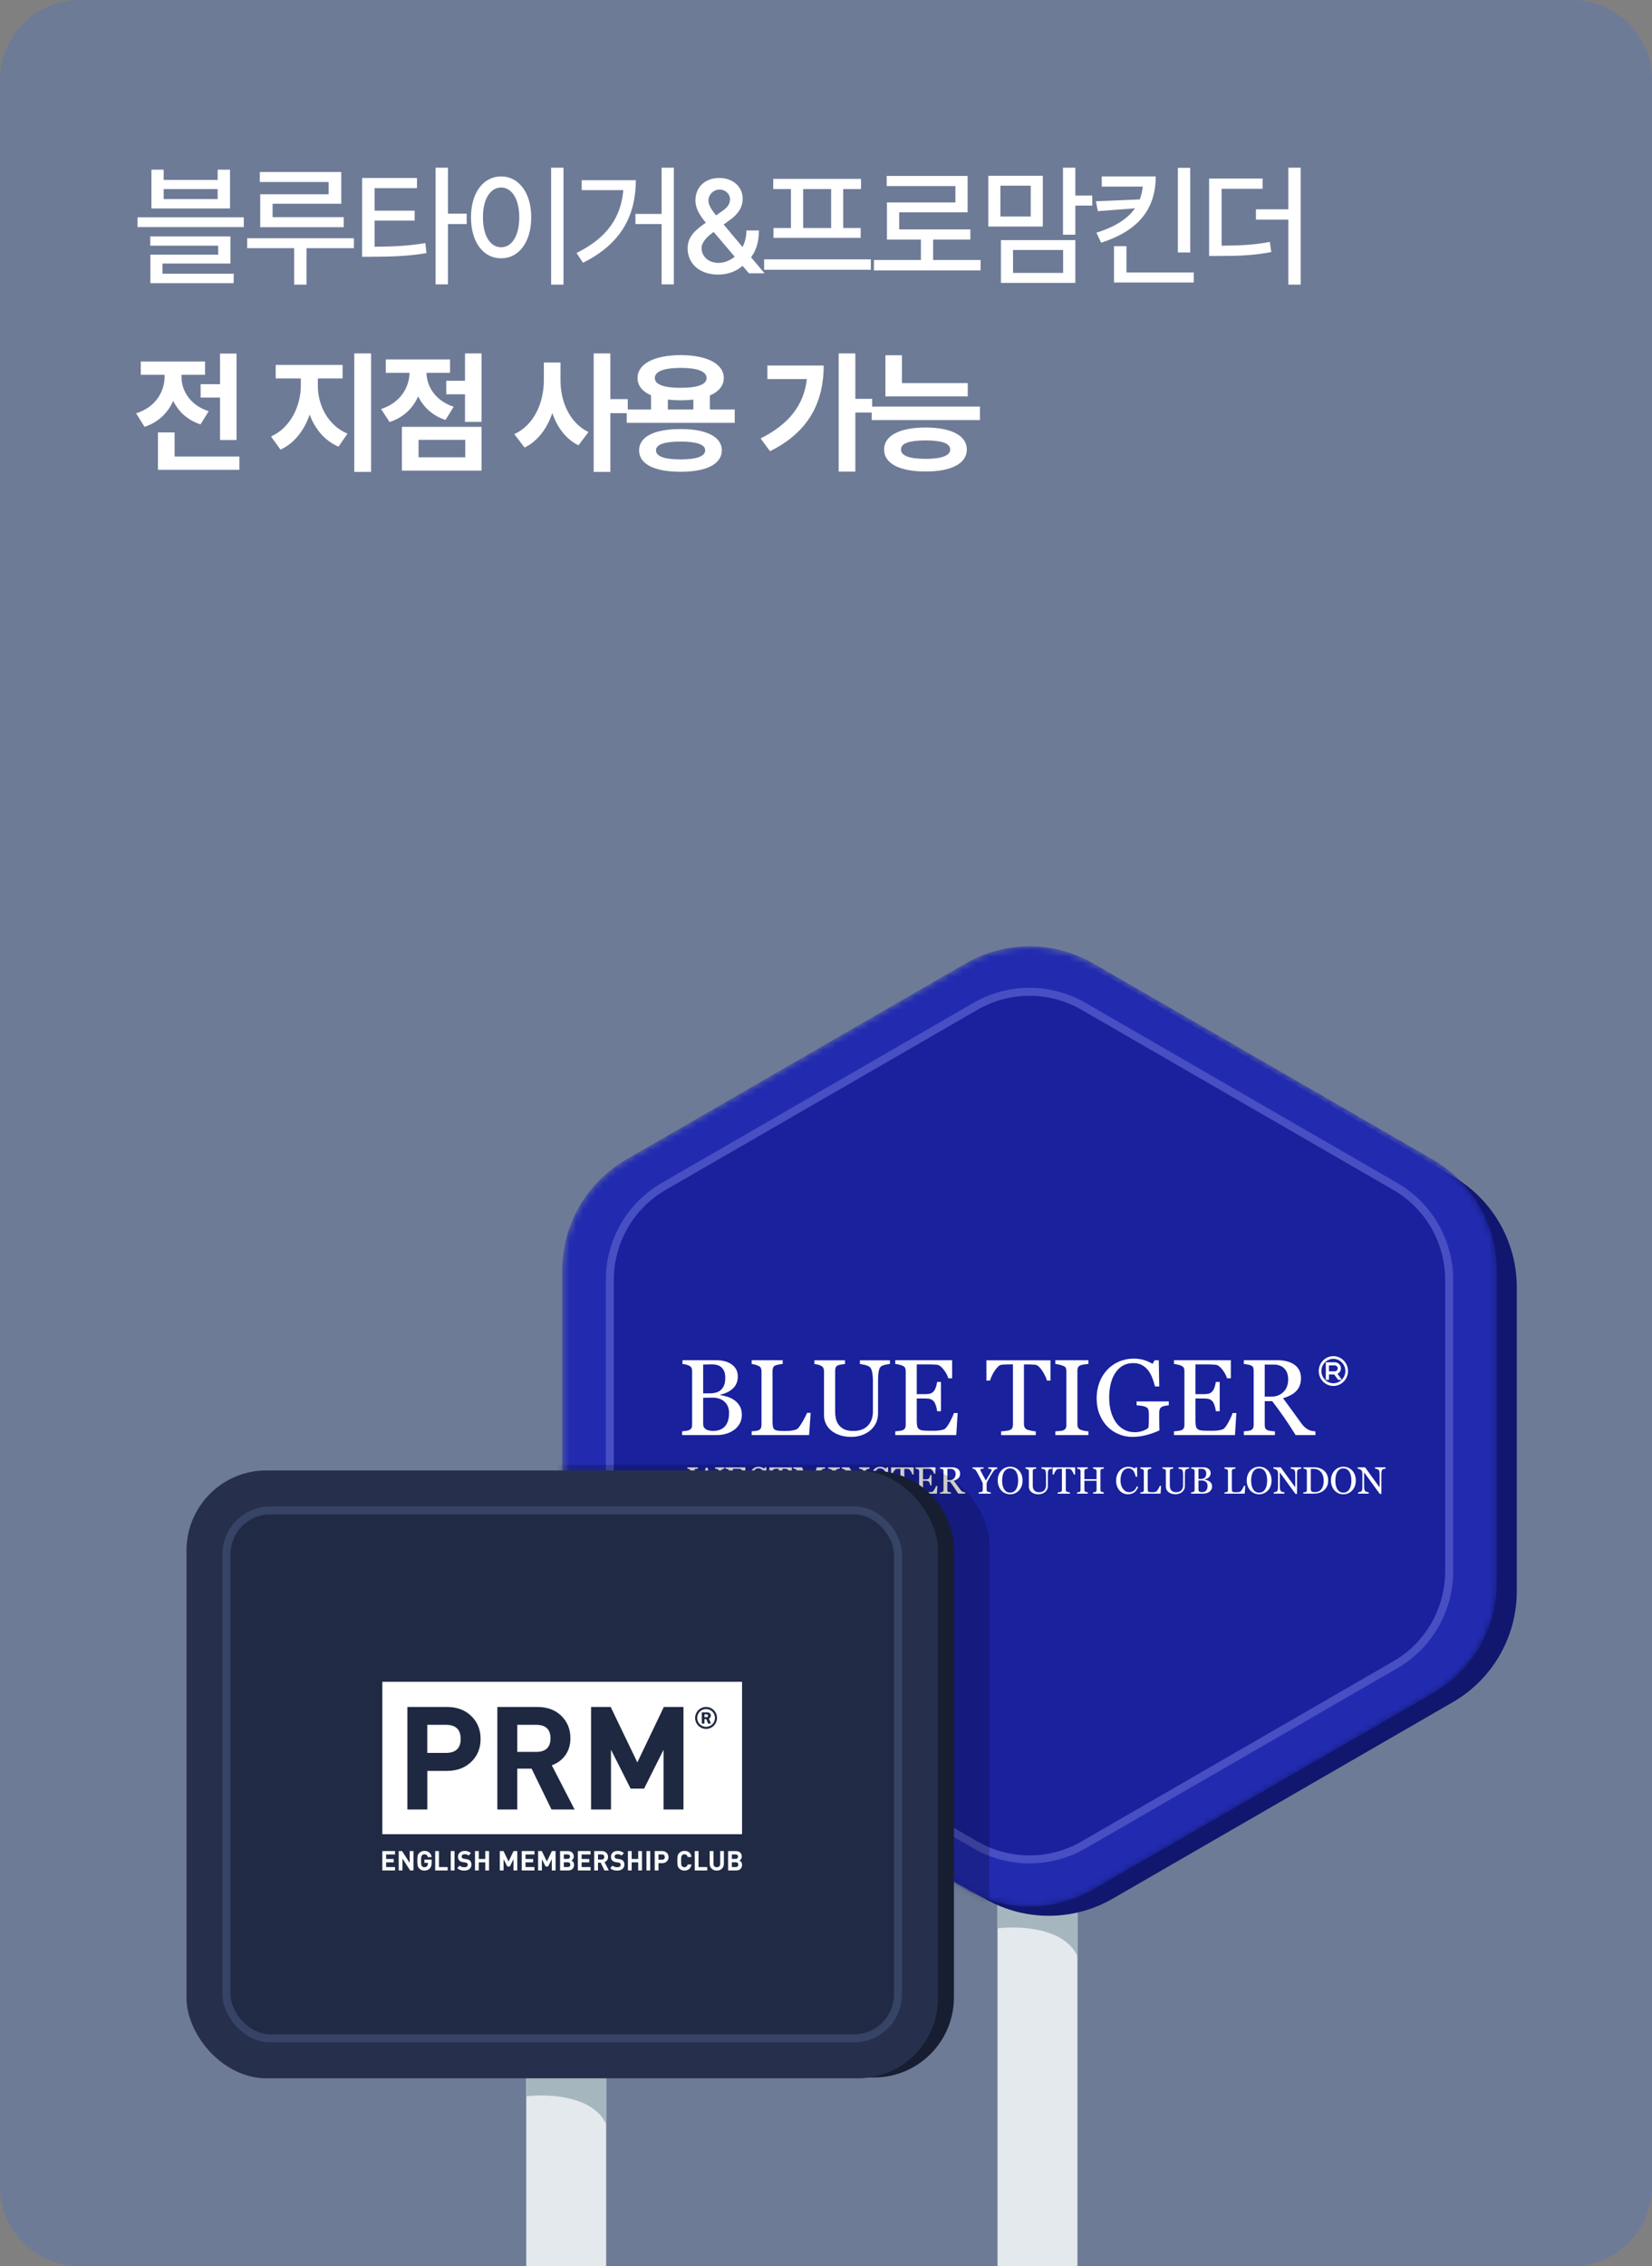 <svg width="248" height="340" viewBox="0 0 248 340" fill="none" xmlns="http://www.w3.org/2000/svg">
<rect x="0" y="0" width="248" height="340" fill="#808080" stroke="none"/>
<g clip-path="url(#clip0_95_13720)">
<g clip-path="url(#clip1_95_13720)">
<rect width="248" height="340" fill="#6E7B97"/>
<rect x="149.749" y="280" width="12" height="60" fill="#E3E9ED"/>
<path d="M149.749 289.3V284.2H161.749V293.5C159.829 289.18 152.949 288.9 149.749 289.3Z" fill="#A6B6BF"/>
<path d="M147.983 146.979C153.909 143.602 161.182 143.622 167.09 147.033L218.1 176.483C224.04 179.913 227.7 186.252 227.7 193.111V238.741C227.7 245.6 224.04 251.939 218.1 255.369L167.042 284.847C161.16 288.243 153.922 288.278 148.007 284.941L95.367 255.241C89.333 251.837 85.601 245.447 85.601 238.519V193.689C85.601 186.791 89.301 180.423 95.294 177.007L147.983 146.979Z" fill="#11176F"/>
<mask id="mask0_95_13720" style="mask-type:alpha" maskUnits="userSpaceOnUse" x="84" y="141" width="141" height="146">
<path d="M144.948 144.543C150.888 141.113 158.207 141.113 164.148 144.543L215.096 173.957C221.037 177.387 224.696 183.726 224.696 190.585V237.415C224.696 244.274 221.037 250.613 215.096 254.043L164.148 283.457C158.207 286.887 150.888 286.887 144.948 283.457L94 254.043C88.059 250.613 84.4 244.274 84.4 237.415V190.585C84.4 183.726 88.059 177.387 94 173.957L144.948 144.543Z" fill="#222BB0"/>
</mask>
<g mask="url(#mask0_95_13720)">
<path d="M144.948 144.543C150.888 141.113 158.207 141.113 164.148 144.543L215.096 173.957C221.037 177.387 224.696 183.726 224.696 190.585V237.415C224.696 244.274 221.037 250.613 215.096 254.043L164.148 283.457C158.207 286.887 150.888 286.887 144.948 283.457L94 254.043C88.059 250.613 84.4 244.274 84.4 237.415V190.585C84.4 183.726 88.059 177.387 94 173.957L144.948 144.543Z" fill="#222BB0"/>
<path d="M146.448 150.97C151.46 148.076 157.635 148.076 162.648 150.97L209.448 177.99C214.46 180.883 217.548 186.231 217.548 192.019V235.739C217.548 241.527 214.46 246.875 209.448 249.769L162.648 276.789C157.635 279.683 151.46 279.683 146.448 276.789L99.648 249.769C94.635 246.875 91.548 241.527 91.548 235.739V192.019C91.548 186.231 94.635 180.883 99.648 177.99L146.448 150.97Z" fill="#19219D" stroke="#484FC3" stroke-width="1.2"/>
<path d="M200.167 207.928C201.378 207.928 202.362 206.925 202.362 205.693C202.362 204.461 201.377 203.458 200.167 203.458C198.956 203.458 197.971 204.461 197.971 205.693C197.971 206.925 198.956 207.928 200.167 207.928ZM200.167 203.862C201.159 203.862 201.966 204.683 201.966 205.693C201.966 206.199 201.764 206.657 201.437 206.989L201.455 207.012H201.412C201.088 207.328 200.65 207.524 200.168 207.524C199.176 207.524 198.369 206.703 198.369 205.693C198.368 204.683 199.175 203.862 200.167 203.862Z" fill="white"/>
<path d="M124.333 220.338C124.385 220.342 124.454 220.354 124.537 220.373C124.621 220.392 124.688 220.414 124.743 220.436C124.818 220.464 124.865 220.502 124.885 220.545C124.905 220.588 124.916 220.642 124.916 220.707V223.567C124.916 223.641 124.903 223.7 124.874 223.742C124.847 223.784 124.804 223.816 124.743 223.84C124.706 223.856 124.639 223.867 124.546 223.874C124.453 223.881 124.382 223.887 124.333 223.891V224.088H126.079V223.891C126.019 223.888 125.946 223.88 125.86 223.862C125.773 223.844 125.711 223.828 125.673 223.814C125.609 223.786 125.564 223.748 125.537 223.701C125.511 223.654 125.498 223.599 125.498 223.538V220.682C125.498 220.621 125.51 220.565 125.534 220.515C125.557 220.466 125.603 220.428 125.673 220.407C125.731 220.389 125.799 220.373 125.877 220.361C125.957 220.349 126.024 220.342 126.079 220.341V220.143H124.333V220.338Z" fill="white"/>
<path d="M201.3 205.292C201.3 204.789 200.892 204.378 200.392 204.378H199.031V207.017H199.509V206.206H200.291L200.889 207.017H201.41C201.418 207.009 201.427 207.001 201.435 206.994L200.784 206.112C201.088 205.964 201.3 205.654 201.3 205.292ZM200.376 205.733H199.508V204.846H200.376C200.621 204.846 200.821 205.046 200.821 205.291C200.821 205.537 200.621 205.733 200.376 205.733Z" fill="white"/>
<path d="M133.266 222.275C133.189 222.191 133.1 222.119 133.002 222.061C132.901 221.999 132.796 221.945 132.687 221.896C132.566 221.842 132.442 221.791 132.314 221.745C132.185 221.698 132.055 221.641 131.921 221.576C131.771 221.504 131.658 221.412 131.579 221.3C131.501 221.188 131.462 221.046 131.462 220.875C131.462 220.712 131.523 220.574 131.645 220.461C131.768 220.348 131.914 220.291 132.088 220.291C132.252 220.291 132.39 220.324 132.504 220.387C132.616 220.451 132.713 220.536 132.791 220.645C132.871 220.756 132.936 220.88 132.986 221.017C133.037 221.154 133.081 221.299 133.122 221.449H133.342L133.32 220.138H133.101L132.989 220.328C132.872 220.254 132.744 220.189 132.603 220.134C132.461 220.078 132.302 220.051 132.123 220.051C131.966 220.051 131.816 220.078 131.672 220.132C131.528 220.188 131.403 220.262 131.298 220.36C131.187 220.462 131.1 220.577 131.041 220.707C130.981 220.837 130.952 220.978 130.952 221.127C130.952 221.388 131.012 221.6 131.134 221.761C131.254 221.924 131.424 222.055 131.643 222.155C131.754 222.206 131.886 222.262 132.04 222.319C132.193 222.377 132.329 222.431 132.447 222.479C132.621 222.55 132.751 222.653 132.838 222.789C132.924 222.92 132.969 223.073 132.969 223.231C132.969 223.338 132.955 223.434 132.927 223.517C132.898 223.6 132.855 223.671 132.797 223.732C132.739 223.793 132.662 223.841 132.569 223.875C132.474 223.909 132.364 223.924 132.239 223.924C132.071 223.924 131.924 223.892 131.797 223.827C131.671 223.762 131.559 223.674 131.465 223.566C131.365 223.449 131.285 223.323 131.223 223.188C131.162 223.054 131.109 222.904 131.064 222.736H130.842L130.881 224.089H131.099L131.216 223.886C131.341 223.964 131.491 224.03 131.664 224.084C131.838 224.139 132.01 224.166 132.184 224.166C132.559 224.166 132.874 224.053 133.126 223.827C133.379 223.601 133.505 223.313 133.505 222.965C133.505 222.818 133.485 222.69 133.446 222.579C133.407 222.468 133.348 222.369 133.266 222.275Z" fill="white"/>
<path d="M128.966 220.335C129.026 220.339 129.113 220.357 129.229 220.391C129.345 220.424 129.429 220.458 129.479 220.493C129.534 220.534 129.576 220.616 129.605 220.739C129.633 220.862 129.648 221.039 129.648 221.268V223.146L127.468 220.137H126.36V220.334C126.428 220.338 126.519 220.362 126.632 220.405C126.744 220.448 126.832 220.501 126.899 220.563C126.948 220.61 126.987 220.674 127.015 220.76C127.045 220.845 127.059 220.931 127.059 221.016V222.96C127.059 223.217 127.047 223.4 127.024 223.507C127 223.614 126.956 223.693 126.893 223.745C126.863 223.771 126.791 223.8 126.674 223.833C126.557 223.865 126.474 223.883 126.426 223.887V224.084H128.016V223.887C127.975 223.884 127.887 223.866 127.756 223.831C127.625 223.797 127.539 223.758 127.496 223.717C127.438 223.666 127.395 223.578 127.366 223.456C127.338 223.334 127.324 223.158 127.324 222.93V220.894L129.674 224.124H129.912V221.233C129.912 221.032 129.922 220.864 129.946 220.733C129.969 220.601 130.013 220.512 130.078 220.466C130.124 220.438 130.199 220.408 130.305 220.38C130.41 220.352 130.489 220.338 130.54 220.335V220.138H128.963V220.335H128.966Z" fill="white"/>
<path d="M158.293 220.981C158.335 220.888 158.383 220.799 158.438 220.716C158.492 220.633 158.553 220.557 158.618 220.492C158.681 220.426 158.745 220.39 158.804 220.383C158.884 220.373 158.965 220.367 159.045 220.365C159.129 220.362 159.199 220.36 159.255 220.36H159.414V223.542C159.414 223.618 159.4 223.679 159.371 223.725C159.343 223.77 159.299 223.805 159.239 223.829C159.199 223.846 159.127 223.859 159.022 223.871C158.916 223.882 158.838 223.89 158.788 223.893V224.09H160.619V223.893C160.561 223.891 160.478 223.88 160.374 223.857C160.269 223.834 160.2 223.816 160.167 223.804C160.104 223.777 160.059 223.737 160.034 223.686C160.008 223.636 159.996 223.579 159.996 223.518V220.361H160.154C160.228 220.361 160.307 220.363 160.393 220.367C160.479 220.371 160.55 220.377 160.607 220.384C160.667 220.394 160.73 220.43 160.795 220.493C160.86 220.557 160.92 220.632 160.974 220.717C161.027 220.799 161.075 220.885 161.118 220.977C161.161 221.068 161.19 221.149 161.207 221.215H161.396V220.143H158.015V221.215H158.206C158.222 221.152 158.251 221.075 158.293 220.981Z" fill="white"/>
<path d="M164.459 220.434C164.517 220.462 164.559 220.5 164.582 220.549C164.606 220.599 164.618 220.653 164.618 220.712V221.908H162.795V220.684C162.795 220.623 162.806 220.566 162.827 220.515C162.848 220.463 162.889 220.426 162.951 220.403C162.987 220.39 163.043 220.376 163.116 220.361C163.191 220.346 163.252 220.338 163.303 220.335V220.138H161.693V220.335C161.744 220.339 161.805 220.351 161.875 220.369C161.944 220.387 162.005 220.409 162.054 220.433C162.112 220.46 162.154 220.499 162.177 220.548C162.201 220.598 162.213 220.652 162.213 220.711V223.559C162.213 223.631 162.2 223.69 162.175 223.735C162.149 223.781 162.109 223.815 162.054 223.836C162.024 223.852 161.967 223.863 161.883 223.87C161.8 223.877 161.737 223.883 161.693 223.887V224.084H163.303V223.887C163.258 223.884 163.195 223.876 163.116 223.859C163.037 223.842 162.982 223.825 162.951 223.81C162.889 223.776 162.848 223.738 162.827 223.693C162.806 223.649 162.795 223.593 162.795 223.528V222.154H164.618V223.559C164.618 223.631 164.605 223.69 164.58 223.735C164.554 223.781 164.514 223.815 164.459 223.836C164.429 223.852 164.372 223.863 164.288 223.87C164.205 223.877 164.142 223.883 164.098 223.887V224.084H165.708V223.887C165.662 223.884 165.6 223.876 165.521 223.859C165.442 223.842 165.387 223.825 165.356 223.81C165.293 223.776 165.252 223.738 165.231 223.693C165.209 223.649 165.2 223.593 165.2 223.528V220.683C165.2 220.622 165.211 220.565 165.231 220.513C165.252 220.462 165.293 220.424 165.356 220.402C165.392 220.388 165.447 220.375 165.521 220.359C165.596 220.345 165.657 220.337 165.708 220.334V220.137H164.098V220.334C164.149 220.338 164.21 220.35 164.28 220.368C164.351 220.388 164.411 220.41 164.459 220.434Z" fill="white"/>
<path d="M200.958 220.191C200.732 220.287 200.533 220.427 200.362 220.608C200.188 220.792 200.052 221.01 199.954 221.26C199.856 221.511 199.807 221.797 199.807 222.118C199.807 222.411 199.854 222.687 199.947 222.943C200.041 223.2 200.169 223.418 200.333 223.598C200.498 223.782 200.694 223.925 200.923 224.028C201.151 224.13 201.4 224.182 201.671 224.182C201.923 224.182 202.162 224.134 202.386 224.037C202.611 223.941 202.807 223.803 202.977 223.626C203.152 223.445 203.289 223.228 203.387 222.972C203.485 222.716 203.535 222.431 203.535 222.117C203.535 221.805 203.486 221.522 203.39 221.264C203.294 221.007 203.16 220.788 202.989 220.607C202.823 220.429 202.626 220.291 202.398 220.192C202.17 220.094 201.928 220.044 201.672 220.044C201.421 220.047 201.184 220.095 200.958 220.191ZM202.566 220.794C202.666 220.953 202.742 221.147 202.794 221.373C202.846 221.599 202.872 221.848 202.872 222.118C202.872 222.381 202.849 222.621 202.802 222.833C202.756 223.046 202.682 223.237 202.579 223.407C202.481 223.574 202.352 223.704 202.196 223.796C202.039 223.889 201.863 223.936 201.668 223.936C201.46 223.936 201.282 223.89 201.133 223.797C200.984 223.706 200.859 223.579 200.761 223.415C200.659 223.248 200.584 223.057 200.537 222.842C200.489 222.627 200.466 222.385 200.466 222.118C200.466 221.876 200.488 221.647 200.532 221.428C200.577 221.209 200.644 221.018 200.736 220.855C200.833 220.684 200.958 220.548 201.111 220.446C201.264 220.344 201.45 220.293 201.668 220.293C201.863 220.293 202.037 220.338 202.188 220.425C202.34 220.514 202.466 220.637 202.566 220.794Z" fill="white"/>
<path d="M175.642 220.513C175.663 220.462 175.705 220.424 175.766 220.402C175.803 220.388 175.859 220.375 175.937 220.359C176.015 220.345 176.079 220.337 176.13 220.334V220.137H174.515V220.334C174.561 220.338 174.619 220.347 174.69 220.363C174.761 220.379 174.82 220.399 174.865 220.426C174.929 220.463 174.971 220.504 174.992 220.547C175.014 220.59 175.023 220.644 175.023 220.709V223.043C175.023 223.192 175.054 223.334 175.116 223.47C175.178 223.607 175.27 223.727 175.393 223.833C175.517 223.938 175.67 224.023 175.852 224.085C176.034 224.148 176.242 224.179 176.475 224.179C176.621 224.179 176.774 224.157 176.933 224.114C177.093 224.071 177.245 223.999 177.388 223.898C177.533 223.794 177.654 223.658 177.741 223.501C177.831 223.34 177.875 223.15 177.875 222.93V221.213C177.875 221.021 177.886 220.857 177.91 220.724C177.934 220.59 177.976 220.503 178.039 220.459C178.1 220.418 178.182 220.387 178.28 220.368C178.378 220.347 178.453 220.337 178.504 220.334V220.137H176.919V220.334C176.977 220.338 177.062 220.352 177.172 220.379C177.282 220.405 177.369 220.441 177.433 220.487C177.489 220.528 177.532 220.613 177.562 220.744C177.591 220.875 177.605 221.044 177.605 221.249V222.867C177.605 222.979 177.59 223.088 177.559 223.198C177.528 223.307 177.475 223.412 177.401 223.513C177.322 223.619 177.215 223.704 177.08 223.769C176.944 223.834 176.776 223.866 176.575 223.866C176.363 223.866 176.194 223.834 176.072 223.769C175.95 223.704 175.853 223.621 175.783 223.519C175.715 223.419 175.67 223.311 175.648 223.195C175.625 223.079 175.614 222.968 175.614 222.862V220.684C175.611 220.622 175.622 220.565 175.642 220.513Z" fill="white"/>
<path d="M185.216 223.857C185.134 223.846 185.071 223.825 185.03 223.792C184.986 223.755 184.958 223.703 184.946 223.635C184.934 223.567 184.928 223.471 184.928 223.35V220.699C184.928 220.638 184.94 220.58 184.963 220.527C184.985 220.473 185.027 220.436 185.09 220.413C185.127 220.4 185.186 220.385 185.266 220.368C185.348 220.351 185.413 220.342 185.465 220.341V220.143H183.826V220.341C183.876 220.344 183.938 220.357 184.014 220.378C184.09 220.4 184.147 220.421 184.19 220.443C184.251 220.472 184.293 220.511 184.314 220.559C184.335 220.608 184.345 220.664 184.345 220.727V223.553C184.345 223.625 184.333 223.685 184.308 223.731C184.283 223.778 184.244 223.813 184.19 223.837C184.157 223.852 184.099 223.863 184.016 223.873C183.932 223.882 183.87 223.888 183.826 223.892V224.089H186.857L186.94 222.915H186.746C186.707 223.022 186.639 223.162 186.539 223.337C186.44 223.51 186.353 223.639 186.278 223.725C186.252 223.754 186.213 223.779 186.16 223.798C186.106 223.817 186.048 223.833 185.984 223.844C185.918 223.855 185.85 223.862 185.776 223.867C185.704 223.87 185.633 223.873 185.566 223.873C185.416 223.871 185.299 223.867 185.216 223.857Z" fill="white"/>
<path d="M190.342 220.607C190.176 220.429 189.974 220.287 189.752 220.192C189.524 220.094 189.281 220.044 189.025 220.044C188.777 220.044 188.54 220.092 188.313 220.19C188.086 220.286 187.888 220.425 187.716 220.607C187.543 220.791 187.407 221.008 187.309 221.258C187.211 221.51 187.161 221.796 187.161 222.117C187.161 222.41 187.207 222.685 187.302 222.942C187.396 223.199 187.525 223.416 187.688 223.597C187.852 223.781 188.048 223.924 188.277 224.027C188.505 224.129 188.756 224.181 189.025 224.181C189.278 224.181 189.517 224.133 189.741 224.036C189.965 223.939 190.161 223.802 190.332 223.624C190.506 223.444 190.643 223.226 190.741 222.97C190.839 222.714 190.889 222.429 190.889 222.116C190.889 221.804 190.841 221.521 190.744 221.263C190.648 221.008 190.513 220.788 190.342 220.607ZM190.158 222.832C190.112 223.045 190.037 223.236 189.935 223.406C189.837 223.573 189.709 223.703 189.552 223.795C189.395 223.888 189.219 223.935 189.025 223.935C188.817 223.935 188.639 223.889 188.489 223.796C188.34 223.705 188.216 223.577 188.117 223.414C188.015 223.247 187.941 223.056 187.892 222.841C187.845 222.625 187.821 222.384 187.821 222.117C187.821 221.875 187.844 221.646 187.889 221.427C187.934 221.208 188.001 221.017 188.093 220.853C188.19 220.683 188.314 220.547 188.468 220.445C188.621 220.342 188.807 220.292 189.025 220.292C189.22 220.292 189.392 220.336 189.545 220.424C189.696 220.512 189.821 220.636 189.922 220.793C190.022 220.952 190.098 221.145 190.15 221.371C190.202 221.597 190.228 221.846 190.228 222.117C190.228 222.38 190.204 222.619 190.158 222.832Z" fill="white"/>
<path d="M181.562 222.247C181.455 222.169 181.332 222.109 181.195 222.065C181.057 222.022 180.933 221.993 180.822 221.98V221.955C180.947 221.927 181.065 221.887 181.172 221.837C181.281 221.785 181.377 221.723 181.461 221.649C181.549 221.571 181.619 221.478 181.668 221.369C181.718 221.261 181.743 221.137 181.743 220.998C181.743 220.838 181.709 220.703 181.639 220.592C181.573 220.483 181.482 220.392 181.374 220.327C181.26 220.256 181.138 220.207 181.012 220.179C180.885 220.152 180.753 220.137 180.615 220.137H178.824V220.334C178.87 220.338 178.927 220.347 178.994 220.362C179.061 220.376 179.123 220.398 179.177 220.426C179.239 220.456 179.28 220.494 179.301 220.542C179.323 220.59 179.333 220.646 179.333 220.709V223.546C179.333 223.615 179.321 223.672 179.298 223.715C179.274 223.758 179.234 223.793 179.177 223.819C179.141 223.836 179.08 223.851 178.997 223.863C178.913 223.875 178.849 223.883 178.805 223.887V224.084H180.642C180.806 224.084 180.964 224.061 181.119 224.017C181.273 223.972 181.411 223.907 181.534 223.822C181.659 223.735 181.764 223.621 181.84 223.488C181.918 223.352 181.958 223.193 181.958 223.009C181.958 222.829 181.92 222.676 181.846 222.55C181.769 222.427 181.676 222.325 181.562 222.247ZM179.914 220.367C179.975 220.364 180.048 220.362 180.136 220.359C180.224 220.357 180.297 220.355 180.356 220.355C180.607 220.355 180.791 220.417 180.907 220.54C181.022 220.664 181.081 220.833 181.081 221.051C181.081 221.181 181.068 221.294 181.042 221.387C181.016 221.482 180.969 221.57 180.902 221.649C180.837 221.728 180.751 221.785 180.644 221.825C180.538 221.865 180.41 221.884 180.26 221.884H179.914V220.367ZM181.065 223.625C180.921 223.786 180.713 223.866 180.442 223.866C180.276 223.866 180.147 223.836 180.055 223.777C179.962 223.718 179.916 223.629 179.916 223.513V222.122C179.956 222.119 180.016 222.117 180.096 222.115C180.177 222.112 180.275 222.111 180.392 222.111C180.677 222.111 180.898 222.186 181.052 222.336C181.205 222.486 181.282 222.679 181.282 222.912C181.281 223.226 181.209 223.462 181.065 223.625Z" fill="white"/>
<path d="M173.908 223.337C173.809 223.51 173.721 223.639 173.647 223.725C173.621 223.754 173.582 223.779 173.527 223.798C173.474 223.817 173.415 223.833 173.351 223.844C173.285 223.855 173.217 223.862 173.144 223.867C173.07 223.87 173.001 223.873 172.933 223.873C172.783 223.873 172.668 223.868 172.585 223.857C172.501 223.846 172.44 223.825 172.397 223.792C172.353 223.755 172.326 223.703 172.313 223.635C172.301 223.567 172.295 223.471 172.295 223.35V220.699C172.295 220.638 172.306 220.58 172.33 220.527C172.352 220.473 172.395 220.436 172.457 220.413C172.494 220.4 172.552 220.385 172.633 220.368C172.715 220.351 172.781 220.342 172.832 220.341V220.143H171.195V220.341C171.244 220.344 171.307 220.357 171.381 220.378C171.457 220.4 171.516 220.421 171.557 220.443C171.619 220.472 171.66 220.511 171.681 220.559C171.702 220.608 171.713 220.664 171.713 220.727V223.553C171.713 223.625 171.7 223.685 171.676 223.731C171.652 223.778 171.613 223.813 171.557 223.837C171.524 223.852 171.466 223.863 171.384 223.873C171.301 223.882 171.237 223.888 171.193 223.892V224.089H174.224L174.306 222.915H174.112C174.076 223.023 174.007 223.163 173.908 223.337Z" fill="white"/>
<path d="M170.491 223.327C170.422 223.431 170.342 223.524 170.251 223.606C170.16 223.684 170.053 223.746 169.929 223.793C169.805 223.84 169.669 223.864 169.521 223.864C169.325 223.864 169.147 223.82 168.987 223.731C168.828 223.642 168.691 223.518 168.574 223.36C168.457 223.2 168.368 223.015 168.304 222.805C168.242 222.595 168.21 222.363 168.21 222.111C168.21 221.825 168.241 221.567 168.3 221.335C168.36 221.103 168.443 220.911 168.548 220.761C168.659 220.605 168.79 220.487 168.942 220.408C169.095 220.328 169.259 220.288 169.435 220.288C169.59 220.288 169.727 220.324 169.847 220.395C169.968 220.465 170.07 220.564 170.159 220.69C170.237 220.802 170.305 220.938 170.363 221.098C170.421 221.258 170.465 221.407 170.494 221.544H170.718L170.693 220.136H170.474L170.362 220.326C170.222 220.239 170.075 220.171 169.919 220.123C169.764 220.075 169.592 220.051 169.401 220.051C169.144 220.051 168.902 220.101 168.677 220.201C168.451 220.301 168.256 220.443 168.089 220.627C167.922 220.812 167.791 221.033 167.696 221.29C167.602 221.547 167.553 221.834 167.553 222.149C167.553 222.464 167.602 222.747 167.699 223C167.795 223.251 167.924 223.464 168.086 223.638C168.25 223.812 168.438 223.946 168.649 224.04C168.862 224.132 169.083 224.179 169.314 224.179C169.671 224.179 169.979 224.095 170.238 223.927C170.497 223.759 170.704 223.479 170.861 223.087L170.655 222.988C170.617 223.11 170.561 223.223 170.491 223.327Z" fill="white"/>
<path d="M204.358 220.564C204.408 220.611 204.446 220.676 204.475 220.761C204.504 220.846 204.519 220.932 204.519 221.017V222.961C204.519 223.218 204.507 223.401 204.483 223.508C204.459 223.615 204.416 223.694 204.352 223.746C204.322 223.773 204.25 223.801 204.133 223.834C204.018 223.866 203.934 223.884 203.885 223.888V224.085H205.475V223.888C205.434 223.886 205.347 223.867 205.215 223.833C205.084 223.798 204.998 223.759 204.956 223.718C204.898 223.667 204.854 223.579 204.826 223.458C204.797 223.335 204.783 223.159 204.783 222.931V220.894L207.134 224.124H207.371V221.233C207.371 221.032 207.382 220.864 207.405 220.733C207.428 220.601 207.473 220.512 207.538 220.466C207.584 220.438 207.658 220.408 207.765 220.38C207.87 220.352 207.949 220.338 208 220.335V220.138H206.423V220.335C206.483 220.339 206.57 220.357 206.686 220.391C206.802 220.424 206.886 220.458 206.937 220.493C206.991 220.534 207.033 220.616 207.062 220.739C207.09 220.862 207.105 221.039 207.105 221.268V223.146L204.925 220.137H203.817V220.334C203.885 220.338 203.976 220.362 204.089 220.405C204.203 220.45 204.292 220.503 204.358 220.564Z" fill="white"/>
<path d="M140.348 223.327C140.256 223.507 140.168 223.642 140.084 223.731C140.054 223.764 140.002 223.791 139.927 223.81C139.853 223.829 139.782 223.843 139.712 223.851C139.645 223.858 139.562 223.862 139.463 223.862H139.226C139.074 223.862 138.957 223.857 138.876 223.846C138.794 223.837 138.729 223.814 138.682 223.778C138.635 223.743 138.603 223.691 138.587 223.623C138.57 223.554 138.562 223.46 138.562 223.343V222.16H138.999C139.117 222.16 139.213 222.17 139.285 222.193C139.357 222.216 139.42 222.263 139.477 222.335C139.511 222.38 139.544 222.45 139.576 222.55C139.608 222.649 139.628 222.744 139.635 222.833H139.841V221.286H139.635C139.627 221.366 139.608 221.45 139.58 221.54C139.552 221.631 139.517 221.702 139.477 221.756C139.428 221.818 139.371 221.864 139.306 221.89C139.241 221.917 139.138 221.931 138.999 221.931H138.562V220.362H139.171C139.272 220.362 139.36 220.365 139.439 220.368C139.519 220.372 139.586 220.378 139.641 220.385C139.751 220.401 139.866 220.487 139.987 220.645C140.109 220.803 140.187 220.953 140.224 221.094H140.429V220.143H137.428V220.341C137.477 220.344 137.543 220.356 137.626 220.374C137.709 220.392 137.775 220.414 137.825 220.438C137.888 220.467 137.93 220.507 137.95 220.553C137.97 220.6 137.981 220.654 137.981 220.716V223.553C137.981 223.621 137.969 223.678 137.946 223.722C137.924 223.767 137.883 223.803 137.825 223.831C137.797 223.844 137.738 223.856 137.647 223.868C137.556 223.88 137.483 223.888 137.429 223.892V224.089H140.649L140.722 222.927H140.525C140.499 223.013 140.44 223.145 140.348 223.327Z" fill="white"/>
<path d="M193.764 220.335C193.824 220.339 193.912 220.357 194.027 220.391C194.143 220.424 194.226 220.458 194.278 220.493C194.333 220.534 194.375 220.616 194.403 220.739C194.433 220.862 194.447 221.039 194.447 221.268V223.146L192.266 220.137H191.158V220.334C191.228 220.338 191.318 220.362 191.43 220.405C191.541 220.448 191.631 220.501 191.696 220.563C191.745 220.61 191.784 220.674 191.814 220.76C191.843 220.845 191.857 220.931 191.857 221.016V222.96C191.857 223.217 191.846 223.4 191.822 223.507C191.798 223.614 191.755 223.693 191.691 223.745C191.661 223.771 191.588 223.8 191.472 223.833C191.355 223.865 191.273 223.883 191.223 223.887V224.084H192.814V223.887C192.773 223.884 192.686 223.866 192.554 223.831C192.423 223.797 192.337 223.758 192.295 223.717C192.235 223.666 192.193 223.578 192.165 223.456C192.136 223.334 192.122 223.158 192.122 222.93V220.894L194.473 224.124H194.71V221.233C194.71 221.032 194.721 220.864 194.744 220.733C194.767 220.601 194.812 220.512 194.877 220.466C194.923 220.438 194.998 220.408 195.104 220.38C195.209 220.352 195.288 220.338 195.339 220.335V220.138H193.764V220.335Z" fill="white"/>
<path d="M198.655 220.543C198.488 220.418 198.291 220.32 198.065 220.246C197.842 220.174 197.61 220.137 197.376 220.137H195.681V220.334C195.728 220.338 195.785 220.346 195.851 220.359C195.917 220.373 195.977 220.393 196.034 220.421C196.096 220.451 196.137 220.491 196.158 220.541C196.179 220.592 196.19 220.648 196.19 220.711V223.559C196.19 223.626 196.177 223.682 196.153 223.729C196.129 223.776 196.09 223.812 196.034 223.836C196.007 223.849 195.95 223.861 195.866 223.871C195.781 223.881 195.713 223.887 195.66 223.887V224.084H197.267C197.533 224.084 197.792 224.045 198.041 223.967C198.291 223.889 198.516 223.771 198.717 223.614C198.915 223.456 199.077 223.254 199.201 223.008C199.325 222.761 199.386 222.471 199.386 222.135C199.386 221.773 199.321 221.458 199.193 221.191C199.062 220.925 198.883 220.708 198.655 220.543ZM198.638 222.843C198.586 223.048 198.503 223.228 198.389 223.384C198.282 223.532 198.141 223.647 197.969 223.732C197.795 223.815 197.593 223.857 197.362 223.857C197.161 223.857 197.013 223.824 196.916 223.759C196.82 223.694 196.772 223.578 196.772 223.408V220.376C196.818 220.374 196.888 220.373 196.981 220.37C197.076 220.368 197.16 220.366 197.234 220.366C197.457 220.366 197.662 220.409 197.845 220.497C198.028 220.583 198.183 220.703 198.308 220.855C198.441 221.013 198.542 221.201 198.612 221.415C198.681 221.629 198.716 221.868 198.716 222.134C198.716 222.402 198.69 222.639 198.638 222.843Z" fill="white"/>
<path d="M123.492 223.81C123.431 223.776 123.388 223.738 123.367 223.693C123.346 223.649 123.334 223.593 123.334 223.528V220.683C123.334 220.622 123.344 220.565 123.367 220.513C123.388 220.462 123.431 220.424 123.492 220.402C123.529 220.388 123.587 220.375 123.666 220.359C123.745 220.345 123.81 220.337 123.861 220.334V220.137H122.596C122.594 220.171 122.58 220.237 122.557 220.335C122.532 220.435 122.502 220.53 122.468 220.622L121.519 223.099L120.409 220.137H119.086V220.334C119.169 220.338 119.25 220.353 119.329 220.376C119.411 220.4 119.481 220.438 119.537 220.488C119.588 220.535 119.627 220.595 119.655 220.67C119.683 220.744 119.697 220.839 119.697 220.956V222.975C119.697 223.228 119.685 223.408 119.661 223.515C119.638 223.622 119.594 223.703 119.53 223.754C119.481 223.795 119.411 223.825 119.321 223.846C119.231 223.866 119.145 223.88 119.062 223.888V224.085H120.629V223.888C120.591 223.886 120.508 223.867 120.383 223.833C120.258 223.798 120.175 223.76 120.135 223.722C120.076 223.67 120.033 223.585 120.005 223.466C119.977 223.348 119.963 223.174 119.963 222.945V220.589H119.998L121.258 224.021H121.394L122.717 220.659H122.759V223.53C122.759 223.598 122.746 223.656 122.72 223.7C122.694 223.746 122.652 223.787 122.596 223.822C122.559 223.842 122.493 223.858 122.395 223.869C122.298 223.88 122.218 223.887 122.156 223.888V224.085H123.87V223.888C123.82 223.886 123.754 223.877 123.67 223.861C123.583 223.845 123.525 223.828 123.492 223.81Z" fill="white"/>
<path d="M107.335 220.341C107.524 220.356 107.661 220.384 107.746 220.427C107.831 220.469 107.874 220.523 107.874 220.586C107.874 220.63 107.868 220.684 107.857 220.748C107.847 220.812 107.819 220.931 107.776 221.103C107.713 221.348 107.635 221.643 107.539 221.988C107.445 222.331 107.332 222.734 107.199 223.196L106.222 220.199H105.954L104.987 223.133C104.778 222.382 104.619 221.818 104.513 221.442C104.407 221.066 104.332 220.796 104.291 220.633C104.288 220.615 104.283 220.59 104.278 220.559C104.272 220.529 104.27 220.504 104.27 220.486C104.27 220.438 104.318 220.403 104.416 220.383C104.514 220.362 104.631 220.349 104.771 220.341V220.143H103.189V220.341C103.239 220.344 103.293 220.354 103.354 220.37C103.416 220.385 103.469 220.409 103.514 220.44C103.568 220.478 103.612 220.519 103.644 220.563C103.676 220.608 103.7 220.659 103.716 220.716C103.782 220.953 103.911 221.421 104.104 222.119C104.297 222.817 104.484 223.49 104.664 224.14H104.905L105.922 221.099L106.902 224.14H107.153C107.352 223.493 107.537 222.883 107.708 222.311C107.88 221.739 108.03 221.239 108.16 220.811C108.188 220.716 108.223 220.642 108.262 220.59C108.301 220.537 108.353 220.49 108.417 220.449C108.468 220.418 108.523 220.392 108.584 220.373C108.644 220.354 108.697 220.343 108.742 220.341V220.143H107.335V220.341Z" fill="white"/>
<path d="M143.371 220.189C143.227 220.154 143.073 220.137 142.909 220.137H141.119V220.334C141.17 220.338 141.233 220.347 141.305 220.361C141.378 220.374 141.437 220.39 141.482 220.406C141.549 220.433 141.592 220.47 141.611 220.521C141.628 220.57 141.638 220.628 141.638 220.692V223.546C141.638 223.619 141.625 223.679 141.601 223.724C141.576 223.771 141.537 223.806 141.482 223.83C141.449 223.846 141.391 223.857 141.308 223.866C141.226 223.876 141.162 223.882 141.118 223.886V224.083H142.758V223.886C142.701 223.883 142.632 223.877 142.55 223.866C142.467 223.855 142.41 223.843 142.377 223.83C142.311 223.805 142.269 223.766 142.249 223.718C142.229 223.669 142.218 223.611 142.218 223.546V222.295H142.615C142.833 222.581 143.035 222.858 143.222 223.127C143.409 223.396 143.618 223.715 143.849 224.084H144.893V223.887C144.846 223.884 144.787 223.877 144.716 223.865C144.645 223.852 144.586 223.834 144.539 223.81C144.475 223.776 144.411 223.733 144.346 223.68C144.281 223.627 144.209 223.545 144.129 223.435C143.945 223.182 143.789 222.968 143.663 222.792C143.505 222.573 143.346 222.356 143.185 222.14C143.324 222.099 143.451 222.05 143.566 221.991C143.68 221.933 143.778 221.863 143.861 221.783C143.95 221.699 144.019 221.595 144.063 221.48C144.109 221.363 144.131 221.229 144.131 221.077C144.131 220.908 144.097 220.765 144.03 220.644C143.963 220.525 143.873 220.428 143.759 220.353C143.645 220.279 143.515 220.224 143.371 220.189ZM143.207 221.811C143.039 221.974 142.83 222.056 142.578 222.056H142.22V220.366H142.686C142.931 220.366 143.122 220.435 143.256 220.576C143.391 220.715 143.458 220.904 143.458 221.143C143.458 221.425 143.374 221.647 143.207 221.811Z" fill="white"/>
<path d="M134.048 220.981C134.091 220.888 134.138 220.799 134.194 220.716C134.248 220.633 134.308 220.557 134.373 220.492C134.437 220.426 134.501 220.39 134.56 220.383C134.64 220.373 134.72 220.367 134.801 220.365C134.885 220.362 134.954 220.36 135.011 220.36H135.169V223.542C135.169 223.618 135.155 223.679 135.127 223.725C135.098 223.77 135.055 223.805 134.995 223.829C134.954 223.846 134.882 223.859 134.777 223.871C134.672 223.882 134.594 223.89 134.543 223.893V224.09H136.374V223.893C136.316 223.891 136.234 223.88 136.13 223.857C136.025 223.834 135.956 223.816 135.924 223.804C135.86 223.777 135.815 223.737 135.791 223.686C135.765 223.636 135.753 223.579 135.753 223.518V220.361H135.911C135.984 220.361 136.064 220.363 136.15 220.367C136.236 220.371 136.307 220.377 136.364 220.384C136.424 220.394 136.486 220.43 136.551 220.493C136.616 220.557 136.677 220.632 136.731 220.717C136.784 220.799 136.833 220.885 136.875 220.977C136.918 221.068 136.947 221.149 136.964 221.215H137.153V220.143H133.772V221.215H133.963C133.978 221.152 134.006 221.075 134.048 220.981Z" fill="white"/>
<path d="M152.962 220.607C152.796 220.429 152.599 220.291 152.371 220.192C152.143 220.094 151.901 220.044 151.645 220.044C151.397 220.044 151.159 220.092 150.932 220.19C150.706 220.286 150.507 220.425 150.336 220.607C150.162 220.791 150.026 221.008 149.928 221.258C149.83 221.51 149.781 221.796 149.781 222.117C149.781 222.41 149.828 222.685 149.921 222.942C150.015 223.199 150.143 223.416 150.308 223.597C150.472 223.781 150.668 223.924 150.897 224.027C151.125 224.129 151.374 224.181 151.645 224.181C151.898 224.181 152.136 224.133 152.361 224.036C152.585 223.939 152.781 223.802 152.951 223.624C153.126 223.444 153.263 223.226 153.361 222.97C153.459 222.714 153.509 222.429 153.509 222.116C153.509 221.804 153.46 221.521 153.363 221.263C153.268 221.008 153.133 220.788 152.962 220.607ZM152.778 222.832C152.731 223.045 152.657 223.236 152.554 223.406C152.456 223.573 152.329 223.703 152.172 223.795C152.014 223.888 151.838 223.935 151.644 223.935C151.436 223.935 151.257 223.889 151.108 223.796C150.96 223.705 150.834 223.577 150.736 223.414C150.635 223.247 150.559 223.056 150.512 222.841C150.465 222.625 150.441 222.384 150.441 222.117C150.441 221.875 150.464 221.646 150.507 221.427C150.552 221.208 150.619 221.017 150.712 220.853C150.808 220.683 150.934 220.547 151.086 220.445C151.24 220.342 151.425 220.292 151.644 220.292C151.838 220.292 152.012 220.336 152.163 220.424C152.314 220.512 152.44 220.636 152.54 220.793C152.641 220.952 152.716 221.145 152.768 221.371C152.82 221.597 152.846 221.846 152.846 222.117C152.847 222.38 152.825 222.619 152.778 222.832Z" fill="white"/>
<path d="M110.637 220.362C110.737 220.362 110.826 220.365 110.905 220.368C110.984 220.372 111.051 220.378 111.107 220.385C111.217 220.401 111.331 220.487 111.453 220.645C111.574 220.803 111.652 220.953 111.689 221.094H111.895V220.143H108.893V220.341C108.943 220.344 109.009 220.356 109.092 220.374C109.174 220.392 109.24 220.414 109.29 220.438C109.354 220.467 109.395 220.507 109.415 220.553C109.435 220.6 109.446 220.654 109.446 220.716V223.553C109.446 223.621 109.434 223.678 109.412 223.722C109.389 223.767 109.348 223.803 109.29 223.831C109.263 223.844 109.204 223.856 109.113 223.868C109.022 223.88 108.949 223.888 108.894 223.892V224.089H112.114L112.188 222.927H111.99C111.964 223.012 111.906 223.145 111.814 223.326C111.722 223.506 111.635 223.641 111.551 223.73C111.52 223.763 111.467 223.79 111.394 223.809C111.319 223.828 111.248 223.841 111.179 223.85C111.111 223.857 111.029 223.861 110.93 223.861H110.692C110.541 223.861 110.425 223.856 110.342 223.845C110.261 223.835 110.196 223.813 110.149 223.777C110.101 223.742 110.07 223.69 110.053 223.621C110.036 223.553 110.028 223.459 110.028 223.341V222.158H110.465C110.583 222.158 110.679 222.169 110.751 222.192C110.823 222.215 110.887 222.262 110.944 222.334C110.978 222.378 111.011 222.449 111.043 222.549C111.075 222.648 111.095 222.743 111.102 222.832H111.307V221.284H111.102C111.094 221.365 111.075 221.449 111.046 221.539C111.018 221.629 110.984 221.7 110.944 221.754C110.894 221.817 110.837 221.863 110.772 221.889C110.707 221.916 110.605 221.93 110.465 221.93H110.028V220.361H110.637V220.362Z" fill="white"/>
<path d="M114.526 223.732C114.468 223.793 114.391 223.841 114.298 223.875C114.203 223.909 114.093 223.924 113.968 223.924C113.8 223.924 113.653 223.892 113.526 223.827C113.4 223.762 113.288 223.674 113.194 223.566C113.094 223.449 113.014 223.323 112.952 223.188C112.891 223.054 112.838 222.904 112.793 222.736H112.571L112.61 224.089H112.828L112.945 223.886C113.07 223.964 113.22 224.03 113.393 224.084C113.567 224.139 113.739 224.166 113.913 224.166C114.288 224.166 114.603 224.053 114.856 223.827C115.109 223.601 115.236 223.313 115.236 222.965C115.236 222.818 115.216 222.69 115.177 222.579C115.138 222.468 115.077 222.367 114.995 222.275C114.92 222.193 114.832 222.122 114.731 222.061C114.629 221.999 114.523 221.944 114.415 221.896C114.294 221.842 114.17 221.791 114.041 221.745C113.913 221.698 113.783 221.641 113.649 221.576C113.499 221.504 113.386 221.412 113.307 221.3C113.229 221.188 113.19 221.046 113.19 220.875C113.19 220.712 113.251 220.574 113.373 220.461C113.496 220.348 113.642 220.291 113.816 220.291C113.98 220.291 114.118 220.324 114.232 220.387C114.344 220.451 114.44 220.536 114.519 220.645C114.599 220.756 114.664 220.88 114.714 221.017C114.764 221.154 114.809 221.299 114.849 221.449H115.071L115.049 220.138H114.83L114.718 220.328C114.601 220.254 114.473 220.189 114.332 220.134C114.19 220.078 114.031 220.051 113.852 220.051C113.695 220.051 113.545 220.078 113.401 220.132C113.257 220.188 113.132 220.262 113.027 220.36C112.916 220.462 112.829 220.577 112.77 220.707C112.71 220.837 112.681 220.978 112.681 221.127C112.681 221.388 112.741 221.6 112.863 221.761C112.983 221.924 113.153 222.055 113.372 222.155C113.483 222.206 113.615 222.262 113.769 222.319C113.922 222.377 114.058 222.431 114.176 222.479C114.35 222.55 114.48 222.653 114.567 222.789C114.653 222.92 114.698 223.073 114.698 223.231C114.698 223.338 114.684 223.434 114.656 223.517C114.627 223.6 114.584 223.672 114.526 223.732Z" fill="white"/>
<path d="M156.342 220.339C156.401 220.343 156.485 220.357 156.595 220.384C156.704 220.41 156.792 220.446 156.856 220.492C156.912 220.533 156.955 220.618 156.984 220.749C157.013 220.88 157.028 221.049 157.028 221.254V222.872C157.028 222.984 157.013 223.094 156.982 223.203C156.951 223.312 156.898 223.417 156.824 223.518C156.746 223.624 156.638 223.709 156.503 223.774C156.367 223.839 156.199 223.871 155.998 223.871C155.786 223.871 155.618 223.839 155.496 223.774C155.373 223.709 155.278 223.626 155.207 223.524C155.139 223.424 155.094 223.316 155.071 223.201C155.048 223.084 155.037 222.973 155.037 222.868V220.689C155.037 220.628 155.047 220.571 155.067 220.52C155.089 220.468 155.13 220.431 155.193 220.408C155.229 220.395 155.286 220.382 155.364 220.366C155.441 220.351 155.506 220.343 155.556 220.341V220.143H153.94V220.341C153.986 220.344 154.044 220.354 154.115 220.37C154.186 220.385 154.245 220.406 154.29 220.432C154.354 220.469 154.396 220.51 154.418 220.553C154.439 220.597 154.45 220.651 154.45 220.716V223.049C154.45 223.198 154.48 223.34 154.543 223.476C154.604 223.613 154.696 223.733 154.819 223.839C154.943 223.945 155.096 224.029 155.279 224.091C155.461 224.154 155.669 224.185 155.901 224.185C156.047 224.185 156.2 224.164 156.36 224.12C156.519 224.077 156.67 224.005 156.814 223.904C156.96 223.8 157.08 223.665 157.166 223.507C157.256 223.346 157.3 223.156 157.3 222.936V221.219C157.3 221.027 157.312 220.864 157.335 220.73C157.359 220.597 157.401 220.509 157.464 220.466C157.525 220.425 157.606 220.394 157.705 220.374C157.803 220.354 157.877 220.343 157.929 220.341V220.143H156.342V220.339Z" fill="white"/>
<path d="M146.32 220.43C146.38 220.47 146.433 220.517 146.48 220.571C146.526 220.626 146.579 220.705 146.64 220.811C146.739 220.989 146.853 221.203 146.987 221.454C147.12 221.704 147.241 221.937 147.351 222.152C147.4 222.249 147.443 222.336 147.478 222.416C147.514 222.494 147.531 222.549 147.531 222.578V223.537C147.531 223.608 147.52 223.667 147.495 223.715C147.47 223.763 147.425 223.802 147.359 223.829C147.319 223.846 147.248 223.859 147.146 223.87C147.044 223.88 146.968 223.887 146.916 223.891V224.088H148.732V223.891C148.671 223.888 148.592 223.877 148.494 223.856C148.395 223.834 148.328 223.816 148.289 223.802C148.225 223.772 148.18 223.732 148.153 223.684C148.127 223.635 148.113 223.577 148.113 223.51V222.756C148.113 222.619 148.123 222.514 148.146 222.442C148.168 222.37 148.212 222.274 148.279 222.156C148.46 221.833 148.61 221.567 148.73 221.358C148.851 221.149 148.982 220.942 149.124 220.737C149.197 220.635 149.247 220.573 149.271 220.549C149.296 220.525 149.345 220.49 149.417 220.445C149.445 220.422 149.493 220.401 149.561 220.378C149.628 220.355 149.678 220.342 149.708 220.341V220.143H148.361V220.341C148.414 220.347 148.471 220.351 148.533 220.356C148.595 220.361 148.652 220.371 148.706 220.385C148.756 220.4 148.798 220.42 148.828 220.446C148.859 220.473 148.875 220.507 148.875 220.549C148.875 220.6 148.799 220.758 148.649 221.02C148.499 221.282 148.28 221.647 147.995 222.116C147.85 221.853 147.735 221.639 147.646 221.476C147.556 221.312 147.47 221.147 147.384 220.983C147.354 220.925 147.324 220.866 147.292 220.803C147.259 220.741 147.23 220.687 147.207 220.639C147.187 220.597 147.171 220.561 147.161 220.533C147.15 220.505 147.144 220.486 147.144 220.474C147.144 220.433 147.182 220.402 147.259 220.38C147.335 220.357 147.467 220.345 147.652 220.342V220.145H145.997V220.342C146.047 220.345 146.101 220.355 146.162 220.37C146.223 220.38 146.276 220.402 146.32 220.43Z" fill="white"/>
<path d="M115.493 221.213H115.684C115.701 221.152 115.729 221.075 115.771 220.981C115.814 220.888 115.861 220.799 115.917 220.716C115.971 220.633 116.03 220.557 116.096 220.492C116.16 220.426 116.224 220.39 116.283 220.383C116.363 220.373 116.443 220.367 116.524 220.365C116.608 220.362 116.677 220.36 116.734 220.36H116.892V223.542C116.892 223.618 116.878 223.679 116.85 223.725C116.822 223.77 116.778 223.805 116.718 223.829C116.677 223.846 116.605 223.859 116.5 223.871C116.395 223.882 116.317 223.89 116.266 223.893V224.09H118.097V223.893C118.039 223.891 117.957 223.88 117.853 223.857C117.748 223.834 117.679 223.816 117.646 223.804C117.582 223.777 117.537 223.737 117.513 223.686C117.487 223.636 117.475 223.579 117.475 223.518V220.361H117.633C117.706 220.361 117.785 220.363 117.872 220.367C117.958 220.371 118.029 220.377 118.085 220.384C118.146 220.394 118.208 220.43 118.273 220.493C118.338 220.557 118.398 220.632 118.453 220.717C118.506 220.799 118.553 220.885 118.597 220.977C118.639 221.068 118.669 221.149 118.686 221.215H118.875V220.143H115.494V221.213H115.493Z" fill="white"/>
<path d="M143.765 211.991H143.205C143.133 212.234 142.966 212.612 142.705 213.126C142.442 213.641 142.193 214.024 141.954 214.278C141.866 214.373 141.717 214.449 141.507 214.503C141.297 214.558 141.093 214.597 140.897 214.618C140.705 214.64 140.47 214.649 140.19 214.649H139.513C139.083 214.649 138.751 214.635 138.518 214.606C138.284 214.577 138.101 214.512 137.967 214.413C137.832 214.313 137.741 214.165 137.694 213.97C137.647 213.775 137.624 213.51 137.624 213.172V209.807H138.868C139.205 209.807 139.476 209.838 139.681 209.902C139.885 209.965 140.068 210.099 140.229 210.305C140.327 210.431 140.421 210.635 140.512 210.918C140.603 211.2 140.659 211.468 140.679 211.721H141.262V207.321H140.679C140.653 207.548 140.6 207.79 140.519 208.045C140.439 208.301 140.342 208.505 140.228 208.658C140.088 208.837 139.926 208.966 139.742 209.041C139.558 209.118 139.266 209.157 138.867 209.157H137.623V204.694H139.357C139.642 204.694 139.896 204.699 140.119 204.71C140.342 204.721 140.533 204.736 140.694 204.758C141.005 204.8 141.333 205.046 141.678 205.498C142.023 205.949 142.247 206.375 142.351 206.776H142.934V204.07H134.397V204.632C134.538 204.642 134.724 204.674 134.96 204.727C135.197 204.779 135.384 204.84 135.524 204.909C135.706 204.993 135.825 205.103 135.882 205.238C135.938 205.372 135.968 205.526 135.968 205.7V213.772C135.968 213.967 135.935 214.128 135.871 214.255C135.806 214.381 135.69 214.485 135.525 214.564C135.447 214.6 135.279 214.636 135.019 214.671C134.761 214.706 134.553 214.728 134.397 214.738V215.3H143.555L143.765 211.991Z" fill="white"/>
<path d="M123.249 204.9C123.431 205.006 123.551 205.12 123.611 205.244C123.671 205.368 123.7 205.523 123.7 205.707V212.345C123.7 212.767 123.789 213.173 123.965 213.56C124.141 213.948 124.403 214.292 124.75 214.592C125.102 214.893 125.538 215.132 126.057 215.309C126.575 215.486 127.166 215.573 127.83 215.573C128.244 215.573 128.679 215.511 129.133 215.387C129.586 215.263 130.017 215.059 130.427 214.774C130.842 214.478 131.176 214.101 131.43 213.643C131.684 213.185 131.812 212.644 131.812 212.021V207.139C131.812 206.591 131.846 206.126 131.913 205.747C131.981 205.367 132.102 205.117 132.278 204.995C132.454 204.879 132.682 204.792 132.962 204.734C133.242 204.677 133.455 204.645 133.599 204.639V204.078H129.09V204.639C129.256 204.65 129.495 204.692 129.81 204.766C130.123 204.839 130.371 204.942 130.551 205.073C130.712 205.19 130.834 205.434 130.918 205.804C131 206.176 131.042 206.654 131.042 207.24V211.842C131.042 212.158 130.998 212.472 130.909 212.783C130.822 213.094 130.671 213.391 130.459 213.676C130.236 213.977 129.931 214.218 129.545 214.404C129.159 214.589 128.68 214.68 128.111 214.68C127.505 214.68 127.028 214.589 126.681 214.404C126.333 214.22 126.058 213.982 125.856 213.692C125.665 213.407 125.536 213.1 125.471 212.771C125.406 212.442 125.374 212.127 125.374 211.826V205.628C125.374 205.453 125.404 205.293 125.464 205.145C125.523 204.998 125.641 204.892 125.818 204.829C125.922 204.792 126.084 204.752 126.304 204.71C126.523 204.668 126.707 204.644 126.852 204.639V204.078H122.257V204.639C122.387 204.65 122.552 204.678 122.754 204.722C122.954 204.767 123.12 204.826 123.249 204.9Z" fill="white"/>
<path d="M148.873 206.461C148.992 206.195 149.129 205.943 149.285 205.705C149.44 205.466 149.61 205.255 149.795 205.067C149.979 204.88 150.156 204.776 150.327 204.755C150.546 204.728 150.773 204.711 151.011 204.703C151.25 204.696 151.449 204.691 151.61 204.691H152.061V213.744C152.061 213.96 152.021 214.133 151.941 214.262C151.86 214.392 151.734 214.49 151.564 214.559C151.449 214.607 151.244 214.646 150.946 214.678C150.649 214.71 150.426 214.731 150.281 214.741V215.303H155.49V214.741C155.325 214.737 155.092 214.702 154.795 214.638C154.497 214.574 154.301 214.525 154.208 214.488C154.026 214.408 153.899 214.297 153.826 214.152C153.754 214.007 153.717 213.847 153.717 213.674V204.693H154.17C154.378 204.693 154.603 204.698 154.848 204.709C155.092 204.72 155.294 204.736 155.456 204.757C155.627 204.784 155.806 204.888 155.99 205.07C156.174 205.252 156.344 205.464 156.5 205.707C156.65 205.939 156.787 206.185 156.909 206.447C157.031 206.708 157.116 206.934 157.162 207.124H157.698V204.078H148.081V207.124H148.625C148.671 206.946 148.754 206.726 148.873 206.461Z" fill="white"/>
<path d="M163.397 214.737C163.226 214.732 163.018 214.705 162.771 214.654C162.524 214.604 162.347 214.558 162.238 214.516C162.058 214.437 161.929 214.33 161.853 214.195C161.778 214.06 161.741 213.907 161.741 213.732V205.605C161.741 205.431 161.774 205.274 161.841 205.131C161.909 204.989 162.041 204.885 162.237 204.822C162.403 204.769 162.597 204.725 162.821 204.692C163.044 204.657 163.235 204.638 163.396 204.632V204.07H158.428V204.632C158.578 204.642 158.771 204.675 159.007 204.73C159.243 204.785 159.438 204.846 159.594 204.908C159.806 204.992 159.941 205.097 159.998 205.221C160.055 205.345 160.084 205.498 160.084 205.684V213.818C160.084 214.029 160.045 214.193 159.967 214.312C159.889 214.431 159.765 214.524 159.594 214.593C159.485 214.635 159.298 214.666 159.034 214.688C158.769 214.71 158.567 214.725 158.428 214.736V215.297H163.396V214.737H163.397Z" fill="white"/>
<path d="M185.604 211.991H185.045C184.972 212.234 184.805 212.612 184.544 213.126C184.281 213.641 184.031 214.024 183.794 214.278C183.706 214.373 183.556 214.449 183.347 214.503C183.137 214.558 182.934 214.597 182.736 214.618C182.545 214.64 182.309 214.649 182.029 214.649H181.353C180.923 214.649 180.591 214.635 180.357 214.606C180.124 214.577 179.94 214.512 179.806 214.413C179.671 214.313 179.58 214.165 179.534 213.97C179.487 213.775 179.464 213.51 179.464 213.172V209.807H180.708C181.045 209.807 181.315 209.838 181.521 209.902C181.725 209.965 181.908 210.099 182.069 210.305C182.167 210.431 182.262 210.635 182.353 210.918C182.443 211.2 182.499 211.468 182.52 211.721H183.103V207.321H182.52C182.494 207.548 182.441 207.79 182.361 208.045C182.28 208.301 182.184 208.505 182.069 208.658C181.928 208.837 181.767 208.966 181.584 209.041C181.399 209.118 181.107 209.157 180.708 209.157H179.464V204.694H181.198C181.483 204.694 181.737 204.699 181.96 204.71C182.184 204.721 182.375 204.736 182.536 204.758C182.846 204.8 183.173 205.046 183.518 205.498C183.863 205.949 184.088 206.375 184.19 206.776H184.774V204.07H176.237V204.632C176.378 204.642 176.566 204.674 176.801 204.727C177.037 204.779 177.225 204.84 177.364 204.909C177.545 204.993 177.664 205.103 177.722 205.238C177.779 205.372 177.807 205.526 177.807 205.7V213.772C177.807 213.967 177.775 214.128 177.71 214.255C177.645 214.381 177.53 214.485 177.364 214.564C177.286 214.6 177.117 214.636 176.859 214.671C176.6 214.706 176.392 214.728 176.237 214.738V215.3H185.397L185.604 211.991Z" fill="white"/>
<path d="M166.241 214.02C166.727 214.517 167.298 214.899 167.951 215.168C168.598 215.436 169.289 215.574 169.987 215.572C170.645 215.572 171.318 215.488 172.001 215.32C172.685 215.152 173.373 214.909 174.061 214.591C174.051 214.449 174.041 214.267 174.034 214.045C174.026 213.824 174.023 213.396 174.023 212.764V211.894C174.023 211.699 174.054 211.529 174.119 211.383C174.184 211.237 174.294 211.125 174.45 211.046C174.58 210.984 174.75 210.934 174.959 210.899C175.168 210.866 175.336 210.84 175.46 210.825V210.248H170.624V210.825C170.789 210.836 171.019 210.861 171.313 210.899C171.606 210.939 171.837 210.999 172.009 211.077C172.195 211.157 172.318 211.282 172.377 211.452C172.437 211.624 172.467 211.82 172.467 212.043V212.659C172.467 212.854 172.466 213.092 172.463 213.371C172.461 213.651 172.438 213.928 172.397 214.202C172.241 214.359 171.975 214.51 171.599 214.653C171.222 214.796 170.806 214.867 170.349 214.867C169.736 214.867 169.189 214.732 168.706 214.463C168.223 214.193 167.821 213.823 167.5 213.354C167.177 212.895 166.933 212.35 166.764 211.719C166.595 211.088 166.511 210.416 166.511 209.703C166.511 208.895 166.597 208.164 166.767 207.51C166.939 206.856 167.183 206.309 167.5 205.871C167.821 205.417 168.2 205.075 168.636 204.845C169.072 204.616 169.567 204.501 170.122 204.501C170.631 204.501 171.068 204.6 171.433 204.798C171.799 204.995 172.109 205.261 172.363 205.594C172.617 205.926 172.825 206.302 172.985 206.722C173.146 207.141 173.281 207.567 173.391 208H174.028L173.959 204.075H173.337L173.018 204.613C172.666 204.397 172.259 204.213 171.798 204.059C171.336 203.906 170.795 203.829 170.173 203.829C169.396 203.829 168.666 203.976 167.984 204.269C167.303 204.563 166.715 204.973 166.223 205.5C165.715 206.039 165.323 206.674 165.045 207.405C164.768 208.136 164.629 208.929 164.629 209.784C164.629 210.671 164.775 211.473 165.065 212.192C165.357 212.908 165.748 213.518 166.241 214.02Z" fill="white"/>
<path d="M121.698 211.961H121.146C121.038 212.268 120.841 212.667 120.559 213.16C120.277 213.653 120.029 214.021 119.816 214.264C119.744 214.348 119.631 214.419 119.478 214.474C119.325 214.529 119.158 214.573 118.976 214.604C118.79 214.636 118.592 214.657 118.386 214.667C118.178 214.678 117.979 214.683 117.787 214.683C117.362 214.683 117.031 214.669 116.796 214.64C116.56 214.611 116.382 214.548 116.263 214.453C116.139 214.348 116.06 214.199 116.026 214.006C115.991 213.814 115.975 213.543 115.975 213.195V205.653C115.975 205.479 116.007 205.317 116.072 205.163C116.137 205.01 116.257 204.902 116.433 204.838C116.537 204.801 116.704 204.759 116.935 204.711C117.165 204.664 117.353 204.638 117.499 204.632V204.07H112.841V204.632C112.982 204.642 113.159 204.677 113.374 204.739C113.589 204.799 113.755 204.861 113.875 204.924C114.051 205.008 114.169 205.118 114.228 205.257C114.288 205.394 114.318 205.552 114.318 205.732V213.771C114.318 213.976 114.283 214.146 114.212 214.277C114.143 214.409 114.029 214.509 113.875 214.577C113.781 214.619 113.617 214.654 113.381 214.681C113.145 214.707 112.965 214.725 112.84 214.736V215.297H121.462L121.698 211.961Z" fill="white"/>
<path d="M191.393 214.738C191.232 214.734 191.035 214.714 190.802 214.683C190.568 214.651 190.405 214.617 190.312 214.58C190.125 214.506 190.004 214.399 189.947 214.26C189.89 214.12 189.861 213.958 189.861 213.773V210.212H190.991C191.612 211.025 192.189 211.813 192.719 212.578C193.25 213.343 193.844 214.25 194.502 215.3H197.472V214.738C197.338 214.734 197.169 214.712 196.967 214.675C196.765 214.637 196.596 214.586 196.461 214.517C196.279 214.422 196.098 214.3 195.913 214.149C195.729 213.999 195.523 213.766 195.295 213.448C194.772 212.731 194.33 212.121 193.97 211.62C193.61 211.119 193.157 210.502 192.613 209.769C193.006 209.652 193.367 209.511 193.694 209.345C194.021 209.179 194.3 208.982 194.534 208.755C194.788 208.512 194.979 208.225 195.109 207.893C195.239 207.56 195.304 207.178 195.304 206.745C195.304 206.265 195.207 205.855 195.016 205.515C194.824 205.175 194.568 204.898 194.247 204.688C193.915 204.472 193.545 204.314 193.135 204.217C192.725 204.119 192.287 204.07 191.82 204.07H186.728V204.632C186.873 204.642 187.049 204.668 187.256 204.707C187.463 204.747 187.632 204.79 187.762 204.838C187.953 204.912 188.075 205.02 188.127 205.163C188.179 205.305 188.205 205.47 188.205 205.653V213.772C188.205 213.977 188.169 214.147 188.099 214.278C188.03 214.41 187.918 214.51 187.762 214.579C187.668 214.621 187.504 214.655 187.268 214.682C187.032 214.708 186.852 214.726 186.728 214.737V215.299H191.393V214.738ZM189.861 204.721H191.182C191.882 204.721 192.424 204.919 192.808 205.317C193.192 205.715 193.383 206.253 193.383 206.933C193.383 207.733 193.144 208.367 192.667 208.832C192.19 209.299 191.595 209.531 190.879 209.531H189.861V204.721Z" fill="white"/>
<path d="M108.984 215.109C109.422 214.982 109.814 214.797 110.162 214.554C110.52 214.307 110.809 213.991 111.032 213.605C111.256 213.22 111.367 212.767 111.367 212.244C111.367 211.732 111.26 211.297 111.048 210.938C110.835 210.58 110.568 210.289 110.247 210.068C109.941 209.847 109.592 209.674 109.201 209.55C108.81 209.426 108.456 209.345 108.139 209.308V209.237C108.497 209.158 108.83 209.046 109.139 208.901C109.447 208.755 109.72 208.577 109.959 208.367C110.213 208.146 110.41 207.88 110.549 207.571C110.69 207.263 110.759 206.91 110.759 206.515C110.759 206.062 110.661 205.676 110.464 205.36C110.267 205.044 110.015 204.793 109.709 204.609C109.382 204.408 109.04 204.269 108.679 204.189C108.319 204.11 107.942 204.07 107.548 204.07H102.455V204.632C102.585 204.642 102.746 204.669 102.937 204.711C103.129 204.753 103.302 204.814 103.458 204.894C103.634 204.978 103.752 205.088 103.811 205.227C103.872 205.364 103.901 205.522 103.901 205.702V213.773C103.901 213.968 103.868 214.128 103.801 214.252C103.734 214.375 103.619 214.474 103.458 214.548C103.354 214.597 103.183 214.637 102.944 214.671C102.706 214.706 102.524 214.728 102.4 214.738V215.3H107.624C108.095 215.299 108.546 215.235 108.984 215.109ZM105.56 204.719C105.73 204.715 105.941 204.707 106.192 204.699C106.442 204.692 106.651 204.687 106.817 204.687C107.53 204.687 108.052 204.862 108.383 205.213C108.714 205.565 108.879 206.05 108.879 206.668C108.879 207.038 108.841 207.358 108.767 207.627C108.691 207.897 108.559 208.146 108.367 208.373C108.181 208.595 107.937 208.761 107.635 208.872C107.333 208.982 106.969 209.038 106.545 209.038H105.56V204.719ZM105.957 214.42C105.692 214.252 105.561 214 105.561 213.668V209.712C105.674 209.707 105.846 209.7 106.074 209.692C106.301 209.684 106.581 209.68 106.913 209.68C107.727 209.68 108.353 209.894 108.792 210.32C109.23 210.747 109.448 211.294 109.448 211.958C109.448 212.85 109.244 213.524 108.834 213.983C108.424 214.443 107.834 214.671 107.061 214.671C106.589 214.673 106.22 214.589 105.957 214.42Z" fill="white"/>
<path d="M201.464 207.02L201.446 206.996C201.438 207.005 201.429 207.012 201.42 207.02H201.464Z" fill="white"/>
<rect opacity="0.2" x="36.334" y="219.757" width="112.2" height="91.616" rx="12" fill="black"/>
</g>
<rect x="79" y="310.415" width="12" height="39.6" fill="#E3E9ED"/>
<path d="M79 314.5V311.2H91V318.7C89.08 314.38 82.2 314.1 79 314.5Z" fill="#A6B6BF"/>
<path d="M29.201 232.637C29.201 226.008 34.576 220.635 41.205 220.637L131.205 220.662C137.831 220.664 143.202 226.036 143.202 232.662V299.678C143.202 306.307 137.827 311.68 131.199 311.678L41.198 311.654C34.572 311.652 29.201 306.28 29.201 299.654V232.637Z" fill="#171E31"/>
<rect x="28" y="220.6" width="112.8" height="91.2" rx="12" fill="#26304C"/>
<rect opacity="0.7" x="34" y="226.6" width="100.8" height="79.2" rx="6.6" fill="#1F2841" stroke="#3F4D73" stroke-width="1.2"/>
<path d="M110.79 278.547C110.79 278.771 110.665 278.882 110.417 278.882H109.864V278.212H110.417C110.667 278.212 110.79 278.323 110.79 278.547ZM110.832 279.747C110.832 279.986 110.706 280.107 110.454 280.107H109.864V279.393H110.454C110.706 279.393 110.832 279.512 110.832 279.747ZM111.396 279.776C111.396 279.602 111.353 279.456 111.263 279.336C111.194 279.246 111.107 279.175 110.998 279.125C111.088 279.081 111.165 279.014 111.234 278.922C111.315 278.805 111.357 278.673 111.357 278.526C111.357 278.277 111.278 278.078 111.121 277.932C110.961 277.785 110.742 277.712 110.463 277.712H109.302V280.618H110.513C110.777 280.618 110.99 280.547 111.15 280.402C111.315 280.254 111.398 280.046 111.398 279.782M108.67 277.707H108.11V279.596C108.11 279.952 107.941 280.13 107.605 280.13C107.27 280.13 107.105 279.952 107.105 279.596V277.707H106.54V279.617C106.54 279.919 106.642 280.166 106.849 280.36C107.049 280.545 107.301 280.637 107.605 280.637C107.909 280.637 108.16 280.545 108.36 280.36C108.566 280.168 108.668 279.919 108.668 279.617V277.707H108.67ZM106.175 280.614V280.107H104.862V277.707H104.298V280.614H106.173H106.175ZM103.239 279.72C103.17 279.994 103.009 280.132 102.751 280.132C102.595 280.132 102.474 280.082 102.39 279.981C102.33 279.919 102.292 279.837 102.276 279.736C102.257 279.634 102.247 279.441 102.247 279.161C102.247 278.88 102.255 278.69 102.276 278.585C102.292 278.484 102.33 278.403 102.39 278.34C102.474 278.239 102.595 278.189 102.751 278.189C103.007 278.189 103.17 278.327 103.239 278.602H103.812C103.712 277.99 103.358 277.682 102.747 277.682C102.438 277.682 102.178 277.789 101.967 278.001C101.842 278.126 101.763 278.271 101.732 278.438C101.698 278.602 101.684 278.842 101.684 279.161C101.684 279.479 101.701 279.72 101.732 279.883C101.765 280.048 101.842 280.195 101.967 280.321C102.178 280.532 102.438 280.639 102.747 280.639C103.028 280.639 103.264 280.559 103.449 280.402C103.641 280.239 103.762 280.013 103.812 279.72H103.239ZM99.798 278.614C99.798 278.878 99.658 279.01 99.379 279.01H98.851V278.214H99.379C99.658 278.214 99.798 278.348 99.798 278.614ZM100.363 278.614C100.363 278.359 100.279 278.145 100.11 277.978C99.931 277.798 99.698 277.707 99.408 277.707H98.287V280.614H98.851V279.521H99.408C99.698 279.521 99.933 279.431 100.11 279.251C100.279 279.081 100.363 278.87 100.363 278.614ZM97.613 277.707H97.049V280.614H97.613V277.707ZM96.373 280.614V277.707H95.808V278.895H94.829V277.707H94.264V280.614H94.829V279.397H95.808V280.614H96.373ZM93.735 279.755C93.735 279.485 93.66 279.28 93.512 279.14C93.387 279.025 93.203 278.951 92.959 278.916L92.618 278.867C92.503 278.851 92.413 278.813 92.349 278.752C92.292 278.698 92.263 278.629 92.263 278.545C92.263 278.3 92.413 278.179 92.709 278.179C92.826 278.179 92.926 278.189 93.009 278.212C93.124 278.246 93.22 278.3 93.301 278.38L93.66 278.024C93.426 277.798 93.116 277.684 92.726 277.684C92.418 277.684 92.171 277.766 91.986 277.929C91.807 278.091 91.717 278.302 91.717 278.566C91.717 278.809 91.786 278.999 91.924 279.138C92.051 279.263 92.238 279.343 92.484 279.378L92.834 279.427C92.951 279.445 93.037 279.479 93.091 279.529C93.151 279.586 93.18 279.667 93.18 279.774C93.18 280.013 93.009 280.134 92.668 280.134C92.524 280.134 92.397 280.117 92.286 280.082C92.161 280.042 92.057 279.977 91.969 279.889L91.605 280.256C91.742 280.394 91.901 280.494 92.076 280.557C92.236 280.612 92.43 280.639 92.661 280.639C92.972 280.639 93.228 280.563 93.424 280.411C93.63 280.249 93.733 280.032 93.733 279.757M90.715 278.597C90.715 278.853 90.577 278.981 90.304 278.981H89.773V278.214H90.304C90.577 278.214 90.715 278.342 90.715 278.597ZM91.398 280.614L90.752 279.362C90.904 279.307 91.027 279.219 91.121 279.096C91.227 278.958 91.279 278.792 91.279 278.597C91.279 278.344 91.196 278.135 91.031 277.969C90.859 277.795 90.627 277.707 90.342 277.707H89.208V280.614H89.773V279.456H90.179L90.744 280.614H91.398ZM88.656 280.614V280.107H87.315V279.401H88.457V278.895H87.315V278.214H88.656V277.707H86.751V280.614H88.656ZM85.569 278.547C85.569 278.771 85.444 278.882 85.196 278.882H84.643V278.212H85.196C85.444 278.212 85.569 278.323 85.569 278.547ZM85.61 279.747C85.61 279.986 85.485 280.107 85.233 280.107H84.643V279.393H85.233C85.485 279.393 85.61 279.512 85.61 279.747ZM86.175 279.776C86.175 279.602 86.129 279.456 86.042 279.336C85.975 279.246 85.885 279.175 85.777 279.125C85.867 279.081 85.946 279.014 86.013 278.922C86.094 278.805 86.136 278.673 86.136 278.526C86.136 278.277 86.056 278.078 85.9 277.932C85.74 277.785 85.521 277.712 85.242 277.712H84.081V280.618H85.291C85.556 280.618 85.769 280.547 85.929 280.402C86.094 280.254 86.177 280.046 86.177 279.782M83.403 280.614V277.707H82.847L82.094 279.278L81.34 277.707H80.783V280.614H81.348V278.92L81.905 280.021H82.286L82.838 278.92V280.614H83.403ZM80.231 280.614V280.107H78.891V279.401H80.033V278.895H78.891V278.214H80.231V277.707H78.326V280.614H80.231ZM77.653 280.614V277.707H77.096L76.344 279.278L75.59 277.707H75.033V280.614H75.598V278.92L76.154 280.021H76.536L77.088 278.92V280.614H77.653ZM73.416 280.614V277.707H72.851V278.895H71.871V277.707H71.306V280.614H71.871V279.397H72.851V280.614H73.416ZM70.775 279.755C70.775 279.485 70.7 279.28 70.552 279.14C70.427 279.025 70.243 278.951 70 278.916L69.658 278.867C69.543 278.851 69.456 278.813 69.389 278.752C69.333 278.698 69.303 278.629 69.303 278.545C69.303 278.3 69.454 278.179 69.749 278.179C69.866 278.179 69.966 278.189 70.05 278.212C70.164 278.246 70.26 278.3 70.341 278.38L70.7 278.024C70.466 277.798 70.156 277.684 69.766 277.684C69.458 277.684 69.212 277.766 69.026 277.929C68.847 278.091 68.757 278.302 68.757 278.566C68.757 278.809 68.826 278.999 68.964 279.138C69.091 279.263 69.278 279.343 69.524 279.378L69.875 279.427C69.991 279.445 70.077 279.479 70.131 279.529C70.191 279.586 70.221 279.667 70.221 279.774C70.221 280.013 70.05 280.134 69.708 280.134C69.564 280.134 69.437 280.117 69.326 280.082C69.201 280.042 69.097 279.977 69.01 279.889L68.645 280.256C68.782 280.394 68.941 280.494 69.116 280.557C69.276 280.612 69.47 280.639 69.702 280.639C70.012 280.639 70.269 280.563 70.464 280.411C70.671 280.249 70.773 280.032 70.773 279.757M68.232 277.707H67.667V280.614H68.232V277.707ZM67.209 280.614V280.107H65.898V277.707H65.333V280.614H67.209ZM64.804 278.997H63.712V279.47H64.243V279.581C64.243 279.739 64.199 279.868 64.114 279.969C64.014 280.078 63.88 280.132 63.712 280.132C63.555 280.132 63.434 280.082 63.351 279.981C63.295 279.912 63.257 279.833 63.24 279.736C63.222 279.634 63.211 279.441 63.211 279.161C63.211 278.88 63.222 278.694 63.24 278.585C63.257 278.495 63.293 278.415 63.351 278.344C63.441 278.241 63.562 278.189 63.712 278.189C63.989 278.189 64.162 278.331 64.233 278.614H64.802C64.762 278.342 64.651 278.124 64.476 277.957C64.278 277.775 64.024 277.682 63.714 277.682C63.403 277.682 63.145 277.789 62.934 278.001C62.809 278.126 62.732 278.271 62.699 278.438C62.665 278.602 62.651 278.842 62.651 279.161C62.651 279.479 62.667 279.72 62.699 279.883C62.732 280.048 62.809 280.195 62.934 280.321C63.145 280.532 63.405 280.639 63.714 280.639C64.041 280.639 64.314 280.528 64.531 280.308C64.714 280.113 64.808 279.818 64.808 279.422V278.997H64.804ZM62.069 280.614V277.707H61.504V279.487L60.358 277.707H59.854V280.614H60.419V278.83L61.565 280.614H62.069ZM59.303 280.614V280.107H57.963V279.401H59.105V278.895H57.963V278.214H59.303V277.707H57.398V280.614H59.303Z" fill="white"/>
<path d="M111.396 252.313H57.398V275.184H111.396V252.313Z" fill="white"/>
<path d="M102.603 271.472V256.087H99.656L95.678 264.405L91.678 256.087H88.731V271.472H91.722V262.504L94.669 268.338H96.691L99.617 262.504V271.472H102.606H102.603ZM82.643 260.798C82.643 262.152 81.92 262.829 80.471 262.829H77.653V258.767H80.471C81.92 258.767 82.643 259.443 82.643 260.798ZM86.257 271.472L82.837 264.839C83.639 264.55 84.292 264.083 84.794 263.434C85.352 262.699 85.632 261.822 85.632 260.798C85.632 259.458 85.194 258.35 84.319 257.471C83.402 256.549 82.182 256.089 80.663 256.089H74.662V271.474H77.651V265.337H79.802L82.791 271.474H86.255L86.257 271.472ZM69.158 260.884C69.158 262.28 68.42 262.98 66.942 262.98H64.145V258.767H66.942C68.418 258.767 69.158 259.472 69.158 260.884ZM72.147 260.884C72.147 259.529 71.703 258.407 70.813 257.513C69.867 256.562 68.627 256.087 67.093 256.087H61.157V271.472H64.148V265.681H67.095C68.629 265.681 69.869 265.205 70.815 264.255C71.705 263.361 72.149 262.238 72.149 260.884" fill="#1F2841"/>
<path d="M105.998 259.382C106.902 259.382 107.64 258.643 107.64 257.732C107.64 256.822 106.902 256.087 105.998 256.087C105.093 256.087 104.355 256.826 104.355 257.732C104.355 258.639 105.093 259.382 105.998 259.382ZM104.666 257.732C104.666 256.995 105.264 256.397 105.998 256.397C106.731 256.397 107.33 256.995 107.33 257.732C107.33 258.469 106.734 259.07 105.998 259.07C105.262 259.07 104.666 258.472 104.666 257.732Z" fill="#1F2841"/>
<path d="M105.753 257.192V257.623H105.995C106.074 257.623 106.133 257.619 106.168 257.607C106.204 257.596 106.235 257.571 106.262 257.533C106.291 257.494 106.306 257.45 106.306 257.401C106.306 257.353 106.291 257.313 106.262 257.274C106.235 257.238 106.206 257.215 106.172 257.207C106.139 257.198 106.079 257.192 105.987 257.192H105.753ZM105.753 257.91V258.58H105.357V256.895H106.097C106.233 256.895 106.341 256.909 106.425 256.941C106.506 256.972 106.575 257.031 106.629 257.115C106.683 257.198 106.71 257.293 106.71 257.397C106.71 257.6 106.612 257.745 106.418 257.833L106.727 258.578H106.293L106.035 257.908H105.751L105.753 257.91Z" fill="#1F2841"/>
</g>
<path d="M24.57 25.453V26.996H32.676V25.453H34.531V31.273H22.734V25.453H24.57ZM20.645 34.066V32.602H36.602V34.066H20.645ZM22.559 36.859V35.473H34.59V39.535H24.395V41.059H35.078V42.484H22.578V38.207H32.754V36.859H22.559ZM24.57 29.867H32.676V28.363H24.57V29.867ZM51.231 25.805V30.57H40.919V32.582H51.602V34.086H39.063V29.145H49.337V27.309H39.005V25.805H51.231ZM37.11 37.23V35.746H53.126V37.23H46.016V42.699H44.161V37.23H37.11ZM62.599 26.703V28.227H56.232V31.605H62.248V33.09H56.232V37.016C59.152 36.996 61.32 36.889 63.849 36.469L64.025 37.973C61.32 38.422 58.996 38.51 55.763 38.52H54.357V26.703H62.599ZM65.392 42.66V25.16H67.248V32.055H70.06V33.617H67.248V42.66H65.392ZM84.592 25.16V42.699H82.737V25.16H84.592ZM70.706 32.602C70.706 28.861 72.59 26.479 75.237 26.469C77.834 26.479 79.748 28.861 79.748 32.602C79.748 36.381 77.834 38.764 75.237 38.754C72.59 38.764 70.706 36.381 70.706 32.602ZM72.502 32.602C72.493 35.385 73.606 37.094 75.237 37.094C76.838 37.094 77.952 35.385 77.952 32.602C77.952 29.857 76.838 28.139 75.237 28.129C73.606 28.139 72.493 29.857 72.502 32.602ZM101.155 25.16V42.66H99.32V33.617H95.394V32.094H99.32V25.16H101.155ZM86.546 37.953C91.185 35.688 93.245 32.533 93.568 28.52H87.327V27.035H95.452C95.433 32.103 93.46 36.478 87.523 39.418L86.546 37.953ZM107.816 41.195C104.975 41.195 103.227 39.516 103.227 37.25C103.227 35.551 104.34 34.516 105.961 33.412C105.062 32.318 104.408 31.322 104.398 30.062C104.408 28.1 105.814 26.703 107.973 26.703C110.15 26.703 111.488 28.129 111.488 29.789C111.488 31.137 110.785 32.123 109.613 32.973L108.637 33.685L111.469 37.065C111.83 36.361 112.055 35.522 112.055 34.574H113.93C113.93 36.537 113.363 37.797 112.748 38.598L114.77 41H112.426L111.469 39.877C110.502 40.775 109.096 41.195 107.816 41.195ZM105.316 37.191C105.307 38.402 106.303 39.438 107.836 39.438C108.695 39.438 109.574 39.105 110.297 38.51L107.133 34.799L106.781 35.062C105.668 35.883 105.307 36.742 105.316 37.191ZM106.352 30.082C106.352 30.805 106.859 31.527 107.504 32.318L108.363 31.703C109.135 31.195 109.594 30.678 109.594 29.848C109.594 29.184 108.969 28.441 108.012 28.441C107.035 28.451 106.352 29.271 106.352 30.082ZM130.727 38.91V40.473H114.712V38.91H130.727ZM116.079 28.363V26.84H129.262V28.363H126.587V34.203H129.204V35.688H116.118V34.203H118.735V28.363H116.079ZM120.571 34.203H124.77V28.363H120.571V34.203ZM147.213 39.008V40.57H131.197V39.008H138.248V35.941H133.15V30.375H143.423V27.914H133.111V26.391H145.259V31.859H134.986V34.418H145.67V35.941H140.084V39.008H147.213ZM156.549 26.371V33.988H148.366V26.371H156.549ZM150.182 32.484H154.733V27.855H150.182V32.484ZM150.26 42.445V36.02H161.432V42.445H150.26ZM152.077 40.941H159.596V37.504H152.077V40.941ZM159.577 35.219V25.16H161.432V29.34H163.971V30.844H161.432V35.219H159.577ZM173.503 26.469C173.484 31.146 171.15 34.545 165.3 36.41L164.597 34.906C167.468 34.018 169.314 32.787 170.388 31.254L164.812 31.684L164.519 30.199L171.101 29.916C171.335 29.311 171.482 28.666 171.55 27.992H165.398V26.469H173.503ZM167.234 42.387V36.938H169.109V40.883H179.206V42.387H167.234ZM176.823 37.875V25.18H178.679V37.875H176.823ZM189.539 26.781V28.324H183.387V36.859C186.326 36.84 188.328 36.732 190.633 36.293L190.848 37.816C188.328 38.295 186.199 38.402 182.898 38.402H181.512V26.781H189.539ZM188.543 32.953V31.41H193.406V25.16H195.262V42.699H193.406V32.953H188.543ZM35.508 53.043V66.012H33.027V59.645H30.117V57.633H33.027V53.043H35.508ZM20.43 62.008C23.369 61.09 24.697 58.775 24.707 56.5V56.227H21.133V54.234H30.781V56.227H27.246V56.52C27.236 58.58 28.506 60.777 31.328 61.695L30.098 63.668C28.135 63.023 26.777 61.734 26.006 60.143C25.215 61.91 23.799 63.346 21.699 64.039L20.43 62.008ZM23.711 70.484V64.879H26.211V68.492H35.938V70.484H23.711ZM47.716 57.867C47.707 60.738 49.191 63.815 52.169 65.055L50.822 67.008C48.732 66.119 47.287 64.352 46.486 62.203C45.685 64.537 44.211 66.49 42.111 67.457L40.685 65.484C43.634 64.166 45.158 60.875 45.158 57.867V56.773H41.388V54.742H51.427V56.773H47.716V57.867ZM53.185 70.797V53.023H55.705V70.797H53.185ZM72.287 53.023V63.297H69.807V59.156H66.995V57.125H69.807V53.023H72.287ZM57.209 61.363C60.09 60.435 61.418 58.17 61.487 55.934H57.913V53.922H67.561V55.934H64.026C64.055 57.965 65.334 60.103 68.108 61.031L66.877 63.004C64.905 62.359 63.547 61.06 62.776 59.459C61.995 61.236 60.569 62.652 58.479 63.316L57.209 61.363ZM60.334 70.602V64.039H72.287V70.602H60.334ZM62.834 68.609H69.846V65.992H62.834V68.609ZM84.144 57.047C84.135 60.23 85.492 63.443 88.344 64.82L86.84 66.812C84.936 65.865 83.647 64.107 82.914 61.969C82.133 64.264 80.766 66.148 78.754 67.144L77.211 65.133C80.228 63.746 81.644 60.348 81.644 57.047V54.391H84.144V57.047ZM89.125 70.797V53.023H91.625V59.879H94.242V61.988H91.625V70.797H89.125ZM110.298 61.441V63.434H94.087V61.441H97.739V59.312C96.44 58.736 95.708 57.857 95.708 56.715C95.708 54.566 98.237 53.287 102.192 53.277C106.118 53.287 108.647 54.566 108.657 56.715C108.647 57.877 107.895 58.766 106.567 59.332V61.441H110.298ZM95.942 67.555C95.942 65.504 98.276 64.361 102.173 64.371C106.011 64.361 108.345 65.504 108.364 67.555C108.345 69.654 106.011 70.777 102.173 70.777C98.276 70.777 95.942 69.654 95.942 67.555ZM98.305 56.715C98.286 57.691 99.682 58.19 102.192 58.18C104.673 58.19 106.079 57.691 106.079 56.715C106.079 55.719 104.673 55.191 102.192 55.191C99.682 55.191 98.286 55.719 98.305 56.715ZM98.481 67.555C98.472 68.463 99.712 68.922 102.173 68.922C104.585 68.922 105.854 68.463 105.864 67.555C105.854 66.676 104.585 66.256 102.173 66.246C99.712 66.256 98.472 66.676 98.481 67.555ZM100.259 61.441H104.087V59.947C103.501 60.025 102.866 60.055 102.192 60.055C101.499 60.055 100.854 60.016 100.259 59.947V61.441ZM128.405 53.023V59.84H130.924V61.891H128.405V70.758H125.905V53.023H128.405ZM114.186 65.777C118.395 63.668 120.661 60.836 121.129 56.871H115.202V54.84H123.659C123.639 60.152 121.569 64.752 115.592 67.691L114.186 65.777ZM145.28 57.477V59.469H132.917V53.297H135.398V57.477H145.28ZM130.866 63.023V60.992H147.116V63.023H130.866ZM132.722 67.438C132.722 65.338 135.066 64.147 138.952 64.137C142.81 64.147 145.124 65.338 145.144 67.438C145.124 69.557 142.81 70.738 138.952 70.738C135.066 70.738 132.722 69.557 132.722 67.438ZM135.261 67.438C135.251 68.365 136.491 68.834 138.952 68.844C141.364 68.834 142.634 68.365 142.644 67.438C142.634 66.49 141.364 66.09 138.952 66.07C136.491 66.09 135.251 66.49 135.261 67.438Z" fill="white"/>
</g>
<defs>
<clipPath id="clip0_95_13720">
<path d="M0 12C0 5.373 5.373 0 12 0H236C242.627 0 248 5.373 248 12V328C248 334.627 242.627 340 236 340H12C5.373 340 0 334.627 0 328V12Z" fill="white"/>
</clipPath>
<clipPath id="clip1_95_13720">
<rect width="248" height="340" fill="white"/>
</clipPath>
</defs>
</svg>
